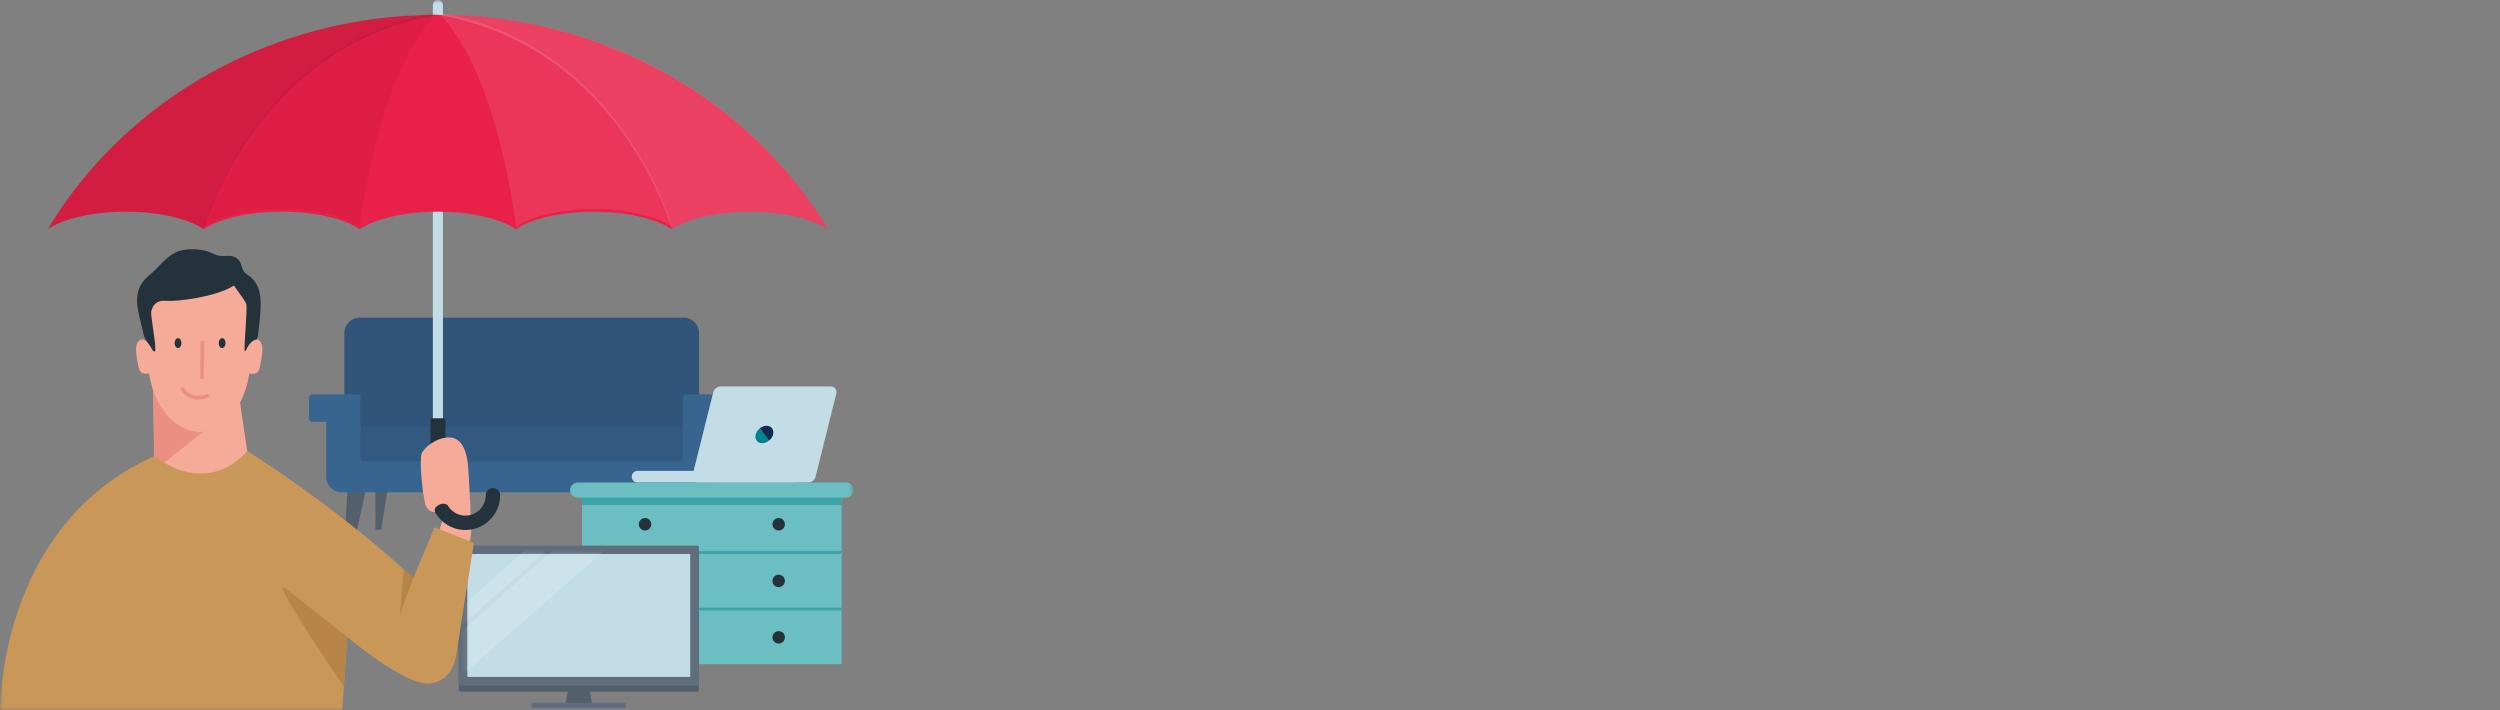 <svg width="352" height="100" viewBox="0 0 352 100" fill="none" xmlns="http://www.w3.org/2000/svg">
<rect x="0" y="0" width="352" height="100" fill="#808080" stroke="none"/>
<mask id="mask0_1389_5231" style="mask-type:luminance" maskUnits="userSpaceOnUse" x="0" y="0" width="121" height="100">
<path d="M120.161 0H0V100H120.161V0Z" fill="white"/>
</mask>
<g mask="url(#mask0_1389_5231)">
<path d="M48.352 78.545L48.943 68.594L51.638 68.496L49.381 78.545H48.352Z" fill="#535F6B"/>
<path d="M52.874 74.599L52.832 66.849L54.924 66.637L53.676 74.599H52.874Z" fill="#535F6B"/>
<path d="M98.564 78.382L97.972 68.432L95.277 68.334L97.535 78.382H98.564Z" fill="#010101"/>
<path d="M94.042 74.437L94.084 66.687L91.992 66.475L93.241 74.437H94.042Z" fill="#010101"/>
<path d="M98.425 64.125C98.425 65.322 97.454 66.291 96.256 66.291H50.657C49.459 66.291 48.488 65.322 48.488 64.125V46.886C48.488 45.689 49.459 44.719 50.657 44.719H96.256C97.454 44.719 98.425 45.689 98.425 46.886V64.125Z" fill="#31547A"/>
<path d="M102.974 55.535H100.546H96.571C96.331 55.535 96.138 55.728 96.138 55.969V58.96V60.964H96.121V64.512C96.121 64.752 95.926 64.945 95.687 64.945H51.214C50.975 64.945 50.781 64.752 50.781 64.512V61.58H50.778V58.96V55.969C50.778 55.729 50.584 55.535 50.344 55.535H46.369H43.941C43.702 55.535 43.508 55.728 43.508 55.969V58.96C43.508 59.2 43.702 59.393 43.941 59.393H45.935V61.629V64.035V67.14C45.935 68.337 46.907 69.308 48.105 69.308H98.81C100.009 69.308 100.979 68.337 100.979 67.14V64.035V60.915V59.393H102.974C103.213 59.393 103.408 59.2 103.408 58.96V55.969C103.407 55.729 103.213 55.535 102.974 55.535Z" fill="#37658F"/>
<path opacity="0.5" d="M96.129 64.511C96.129 64.75 95.935 64.944 95.695 64.944H51.222C50.983 64.944 50.789 64.75 50.789 64.511V60.539C50.789 60.299 50.983 60.105 51.222 60.105H95.695C95.935 60.105 96.129 60.299 96.129 60.539V64.511Z" fill="#37658F"/>
<path opacity="0.35" d="M96.129 64.511C96.129 64.75 95.935 64.944 95.695 64.944H51.222C50.983 64.944 50.789 64.75 50.789 64.511V60.539C50.789 60.299 50.983 60.105 51.222 60.105H95.695C95.935 60.105 96.129 60.299 96.129 60.539V64.511Z" fill="#31547A"/>
<path d="M112.097 67.943H89.781V67.942C89.777 67.942 89.775 67.943 89.772 67.943C89.317 67.943 88.949 67.575 88.949 67.12C88.949 66.667 89.317 66.299 89.772 66.299C89.775 66.299 89.777 66.3 89.781 66.3V66.299H112.097" fill="#C2DDE5"/>
<path d="M97.504 66.933L100.422 55.237C100.538 54.775 100.995 54.412 101.464 54.412H116.977C117.233 54.412 117.465 54.521 117.613 54.711C117.765 54.904 117.814 55.164 117.751 55.423L114.834 67.117C114.717 67.581 114.26 67.943 113.791 67.943H98.277C98.021 67.943 97.789 67.834 97.641 67.645C97.489 67.45 97.44 67.192 97.504 66.933Z" fill="#C2DDE5"/>
<path d="M108.278 62.044C107.679 62.522 106.903 62.523 106.544 62.044C106.185 61.565 106.377 60.79 106.977 60.31" fill="#008390"/>
<path d="M106.977 60.31C107.574 59.832 108.35 59.832 108.71 60.31C109.07 60.789 108.876 61.564 108.278 62.043" fill="#0D2D4E"/>
<path d="M118.501 70.066H81.961V93.518H118.501V70.066Z" fill="#6BBFC3"/>
<path d="M118.501 68.973H81.961V71.096H118.501V68.973Z" fill="#3CA3A7"/>
<path d="M118.501 77.594H81.961V77.995H118.501V77.594Z" fill="#3CA3A7"/>
<path d="M118.501 69.633H81.961V70.034H118.501V69.633Z" fill="#3CA3A7"/>
<path d="M118.501 85.555H81.961V85.957H118.501V85.555Z" fill="#3CA3A7"/>
<path d="M120.189 69.003C120.189 69.589 119.713 70.064 119.127 70.064H81.335C80.749 70.064 80.273 69.589 80.273 69.003C80.273 68.416 80.749 67.941 81.335 67.941H119.127C119.713 67.941 120.189 68.417 120.189 69.003Z" fill="#6BBFC3"/>
<path d="M110.517 89.736C110.517 89.252 110.125 88.859 109.64 88.859C109.155 88.859 108.762 89.252 108.762 89.736C108.762 90.222 109.155 90.615 109.64 90.615C110.125 90.615 110.517 90.222 110.517 89.736Z" fill="#24333B"/>
<path d="M110.517 81.791C110.517 81.307 110.125 80.914 109.64 80.914C109.155 80.914 108.762 81.307 108.762 81.791C108.762 82.276 109.155 82.669 109.64 82.669C110.125 82.669 110.517 82.276 110.517 81.791Z" fill="#24333B"/>
<path d="M110.517 73.815C110.517 73.33 110.125 72.938 109.64 72.938C109.155 72.938 108.762 73.33 108.762 73.815C108.762 74.3 109.155 74.693 109.64 74.693C110.125 74.693 110.517 74.3 110.517 73.815Z" fill="#24333B"/>
<path d="M91.921 89.737C91.921 89.132 91.43 88.641 90.824 88.641C90.217 88.641 89.727 89.132 89.727 89.737C89.727 90.342 90.217 90.835 90.824 90.835C91.43 90.834 91.921 90.342 91.921 89.737Z" fill="#24333B"/>
<path d="M91.921 81.792C91.921 81.186 91.43 80.695 90.824 80.695C90.217 80.695 89.727 81.186 89.727 81.792C89.727 82.398 90.217 82.889 90.824 82.889C91.43 82.889 91.921 82.398 91.921 81.792Z" fill="#24333B"/>
<path d="M91.701 73.815C91.701 73.33 91.308 72.938 90.823 72.938C90.338 72.938 89.945 73.33 89.945 73.815C89.945 74.3 90.338 74.693 90.823 74.693C91.308 74.693 91.701 74.3 91.701 73.815Z" fill="#24333B"/>
<path d="M98.395 97.223C98.395 97.317 98.317 97.394 98.223 97.394H64.765C64.671 97.394 64.594 97.318 64.594 97.223V77.857C64.594 77.763 64.67 77.686 64.765 77.686H98.223C98.317 77.686 98.395 77.763 98.395 77.857V97.223Z" fill="#535F6B"/>
<path d="M98.395 96.361C98.395 96.456 98.317 96.532 98.223 96.532H64.765C64.671 96.532 64.594 96.457 64.594 96.361V76.995C64.594 76.901 64.67 76.824 64.765 76.824H98.223C98.317 76.824 98.395 76.901 98.395 76.995V96.361Z" fill="#5F6D7C"/>
<path d="M97.186 77.996H65.801V95.305H97.186V77.996Z" fill="#C2DDE5"/>
<mask id="mask1_1389_5231" style="mask-type:luminance" maskUnits="userSpaceOnUse" x="65" y="77" width="33" height="19">
<path d="M97.186 77.996H65.801V95.305H97.186V77.996Z" fill="white"/>
</mask>
<g mask="url(#mask1_1389_5231)">
<path opacity="0.3" d="M65.107 88.829L65.106 95.008L85.373 77.243L78.156 77.217L65.107 88.829Z" fill="#E6F2F6"/>
</g>
<mask id="mask2_1389_5231" style="mask-type:luminance" maskUnits="userSpaceOnUse" x="65" y="77" width="33" height="19">
<path d="M97.186 77.996H65.801V95.305H97.186V77.996Z" fill="white"/>
</mask>
<g mask="url(#mask2_1389_5231)">
<path opacity="0.3" d="M65.127 85.321L65.102 87.934L77.279 77.243L74.209 77.231L65.127 85.321Z" fill="#E6F2F6"/>
</g>
<path d="M82.977 97.006H81.557H81.435H80.015L79.625 99.122H81.435H81.557H83.367L82.977 97.006Z" fill="#535F6B"/>
<path d="M61.656 59.604C61.263 59.604 60.945 59.286 60.945 58.894V0.71C60.945 0.318 61.263 0 61.656 0C62.047 0 62.365 0.318 62.365 0.71V58.894C62.365 59.286 62.047 59.604 61.656 59.604Z" fill="#C2DDE5"/>
<path d="M62.709 64.816C62.709 64.972 62.582 65.098 62.426 65.098H60.887C60.732 65.098 60.605 64.972 60.605 64.816V59.176C60.605 59.021 60.732 58.895 60.887 58.895H62.426C62.582 58.895 62.709 59.021 62.709 59.176V64.816Z" fill="#24333B"/>
<path d="M66.176 70.186C66.208 70.842 66.23 71.421 66.24 71.818C66.28 73.363 66.478 73.959 66.24 75.823C66.001 77.686 61.836 74.712 61.836 74.712L63.105 70.906" fill="#F6AA98"/>
<path d="M65.53 74.625C62.833 74.625 60.641 72.433 60.641 69.739C60.641 69.179 61.094 68.725 61.656 68.725C62.216 68.725 62.67 69.179 62.67 69.739C62.67 71.315 63.953 72.596 65.531 72.596C67.107 72.596 68.39 71.314 68.39 69.739C68.39 69.179 68.843 68.725 69.405 68.725C69.966 68.725 70.419 69.179 70.419 69.739C70.419 72.433 68.226 74.625 65.53 74.625Z" fill="#24333B"/>
<path d="M33.667 55.801L35.464 67.934L29.134 68.38H21.738L21.582 54.535L33.667 55.801Z" fill="#F6AA98"/>
<path d="M33.802 56.683L21.736 66.226L21.582 54.535L33.802 56.683Z" fill="#EA8F81"/>
<path d="M36.907 48.731C36.729 47.928 36.194 47.305 35.214 48.284C35.145 46.475 35.907 43.22 35.104 41.025C35.106 40.787 34.033 40.578 33.986 40.445C33.903 40.215 33.73 40.004 33.491 39.809C33.415 39.688 33.337 39.573 33.255 39.47C32.599 38.651 30.356 38.321 28.052 38.419C25.746 38.321 23.506 38.651 22.85 39.47C22.767 39.573 22.689 39.688 22.613 39.809C22.375 40.004 22.201 40.215 22.118 40.445C22.07 40.578 21.289 40.84 21.29 41.078C20.488 43.273 20.959 46.475 20.889 48.284C19.91 47.305 19.375 47.928 19.198 48.731C19.019 49.531 19.465 51.668 19.642 52.125C19.821 52.583 20.444 52.737 20.978 52.559C22 58.777 25.71 60.67 27.903 60.823C27.905 60.827 28.149 60.839 28.196 60.839C28.196 60.839 28.2 60.827 28.202 60.823C30.392 60.67 34.102 58.777 35.125 52.559C35.659 52.736 36.283 52.583 36.461 52.125C36.64 51.667 37.085 49.531 36.907 48.731Z" fill="#F6AA98"/>
<path d="M34.428 38.34C34.36 38.264 34.297 38.176 34.243 38.069C33.987 37.571 33.994 37.009 33.577 36.566C32.879 35.824 31.987 36.08 31.094 36.034C30.41 36 29.964 35.639 29.321 35.424C28.25 35.066 26.745 34.986 25.641 35.231C23.576 35.686 22.513 37.554 20.968 38.806C19.56 39.947 19.109 41.376 19.351 43.201C19.429 43.799 19.565 44.396 19.715 44.998C19.891 45.71 20.068 46.419 20.235 47.127C20.434 47.973 21.103 48.501 21.456 49.288C21.456 49.288 21.864 49.758 21.875 49.288C21.91 47.902 21.162 44.432 21.304 43.83C21.492 43.025 21.991 42.224 23.403 42.358C24.799 42.491 30.413 41.839 32.936 40.202C33.7 41.36 34.56 42.338 34.685 42.867C34.833 43.501 34.402 48.002 34.433 49.288C34.442 49.634 34.661 49.288 34.661 49.288C34.661 49.288 35.153 47.939 36.143 47.784C36.362 47.749 36.616 44.46 36.647 44.086C36.728 43.083 36.764 42.04 36.514 41.057C36.301 40.211 35.869 39.462 35.181 38.914C34.896 38.688 34.635 38.566 34.428 38.34Z" fill="#24333B"/>
<path d="M61.655 2.084C38.067 2.084 17.519 14.26 6.719 32.273C8.878 30.8 12.986 29.804 17.704 29.804C22.421 29.804 26.529 30.8 28.688 32.273C30.847 30.8 34.957 29.804 39.673 29.804C44.389 29.804 48.498 30.8 50.658 32.273C52.817 30.8 56.925 29.804 61.642 29.804C66.358 29.804 70.467 30.8 72.627 32.273C74.786 30.8 78.894 29.804 83.61 29.804C88.327 29.804 92.434 30.8 94.595 32.273C96.754 30.8 100.863 29.804 105.579 29.804C110.296 29.804 114.404 30.8 116.564 32.273H116.589C105.789 14.26 85.243 2.084 61.655 2.084Z" fill="#E92048"/>
<path d="M30.797 48.3C30.801 47.915 31.022 47.608 31.288 47.613C31.554 47.615 31.765 47.931 31.76 48.318C31.752 48.701 31.531 49.009 31.265 49.004C30.998 48.998 30.788 48.685 30.797 48.3Z" fill="#24333B"/>
<path d="M24.586 48.305C24.589 47.921 24.806 47.609 25.072 47.611C25.338 47.614 25.549 47.926 25.55 48.311C25.549 48.694 25.329 49.005 25.064 49.005C24.799 49.003 24.586 48.691 24.586 48.305Z" fill="#24333B"/>
<path d="M28.429 53.379H28.425C28.284 53.377 28.169 53.261 28.172 53.119L28.239 48.196C28.241 48.054 28.333 47.927 28.498 47.943C28.64 47.944 28.756 48.06 28.752 48.203L28.686 53.126C28.684 53.267 28.568 53.379 28.429 53.379Z" fill="#EA8F81"/>
<path d="M27.46 56.205C26.798 56.102 26.071 55.767 25.482 54.936C25.399 54.82 25.425 54.661 25.543 54.579C25.658 54.496 25.819 54.524 25.9 54.64C27.14 56.387 29.045 55.543 29.124 55.505C29.253 55.447 29.407 55.504 29.465 55.632C29.525 55.762 29.466 55.915 29.338 55.974C29.325 55.98 28.465 56.361 27.46 56.205Z" fill="#EA8F81"/>
<path d="M48.185 99.999H0.028C0.028 99.999 -0.347 74.078 21.709 64.234C29.814 70.133 34.806 63.5 34.806 63.5C34.806 63.5 47.098 71.111 58.193 81.388L61.204 74.242L66.731 76.434L64.192 92.467C64.192 92.467 63.635 96.223 60.154 96.223C56.675 96.223 48.882 89.686 48.882 89.686L48.185 99.999Z" fill="#C99859"/>
<path d="M48.41 96.666C48.41 96.666 37.449 80.654 40.179 82.811C48.883 89.688 48.883 89.688 48.883 89.688L48.41 96.666Z" fill="#B98447"/>
<path d="M56.305 86.497L56.856 80.166C57.989 81.202 58.193 81.389 58.193 81.389L56.305 86.497Z" fill="#B98447"/>
<path d="M63.028 71.136C63.028 71.136 62.481 70.628 61.656 71.165C60.988 71.598 61.258 72.092 61.258 72.092C61.258 72.092 60.529 72.215 60.054 71.422C59.576 70.629 58.979 64.916 59.376 63.845C59.618 63.187 61.28 61.586 63.264 61.586C65.246 61.586 65.723 64.124 65.842 65.035C65.93 65.714 66.085 68.278 66.175 70.184L63.028 71.136Z" fill="#F6AA98"/>
<path opacity="0.05" d="M28.688 31.911C30.847 30.438 34.956 29.441 39.672 29.441C44.388 29.441 48.497 30.438 50.657 31.911C50.657 31.911 53.119 10.139 61.654 1.721C35.854 6.159 28.688 31.911 28.688 31.911Z" fill="#010101"/>
<path opacity="0.1" d="M6.719 32.273C8.878 30.8 12.986 29.804 17.704 29.804C22.421 29.804 26.529 30.8 28.688 32.273C28.688 32.273 35.854 6.522 61.655 2.084C37.856 2.084 17.519 14.26 6.719 32.273Z" fill="#010101"/>
<path opacity="0.1" d="M94.618 31.911C92.46 30.438 88.351 29.441 83.635 29.441C78.918 29.441 74.81 30.438 72.65 31.911C72.65 31.911 70.189 10.139 61.652 1.721C87.454 6.159 94.618 31.911 94.618 31.911Z" fill="white"/>
<path opacity="0.15" d="M116.589 32.273H116.587C114.428 30.8 110.322 29.804 105.604 29.804C100.887 29.804 96.78 30.8 94.618 32.273C94.618 32.273 87.454 6.522 61.652 2.084C85.453 2.084 105.789 14.26 116.589 32.273Z" fill="white"/>
<path d="M88.124 99.532C88.124 99.626 88.047 99.703 87.952 99.703H75.039C74.944 99.703 74.867 99.627 74.867 99.532V99.116C74.867 99.022 74.944 98.945 75.039 98.945H87.952C88.047 98.945 88.124 99.022 88.124 99.116V99.532Z" fill="#5F6D7C"/>
</g>
</svg>

